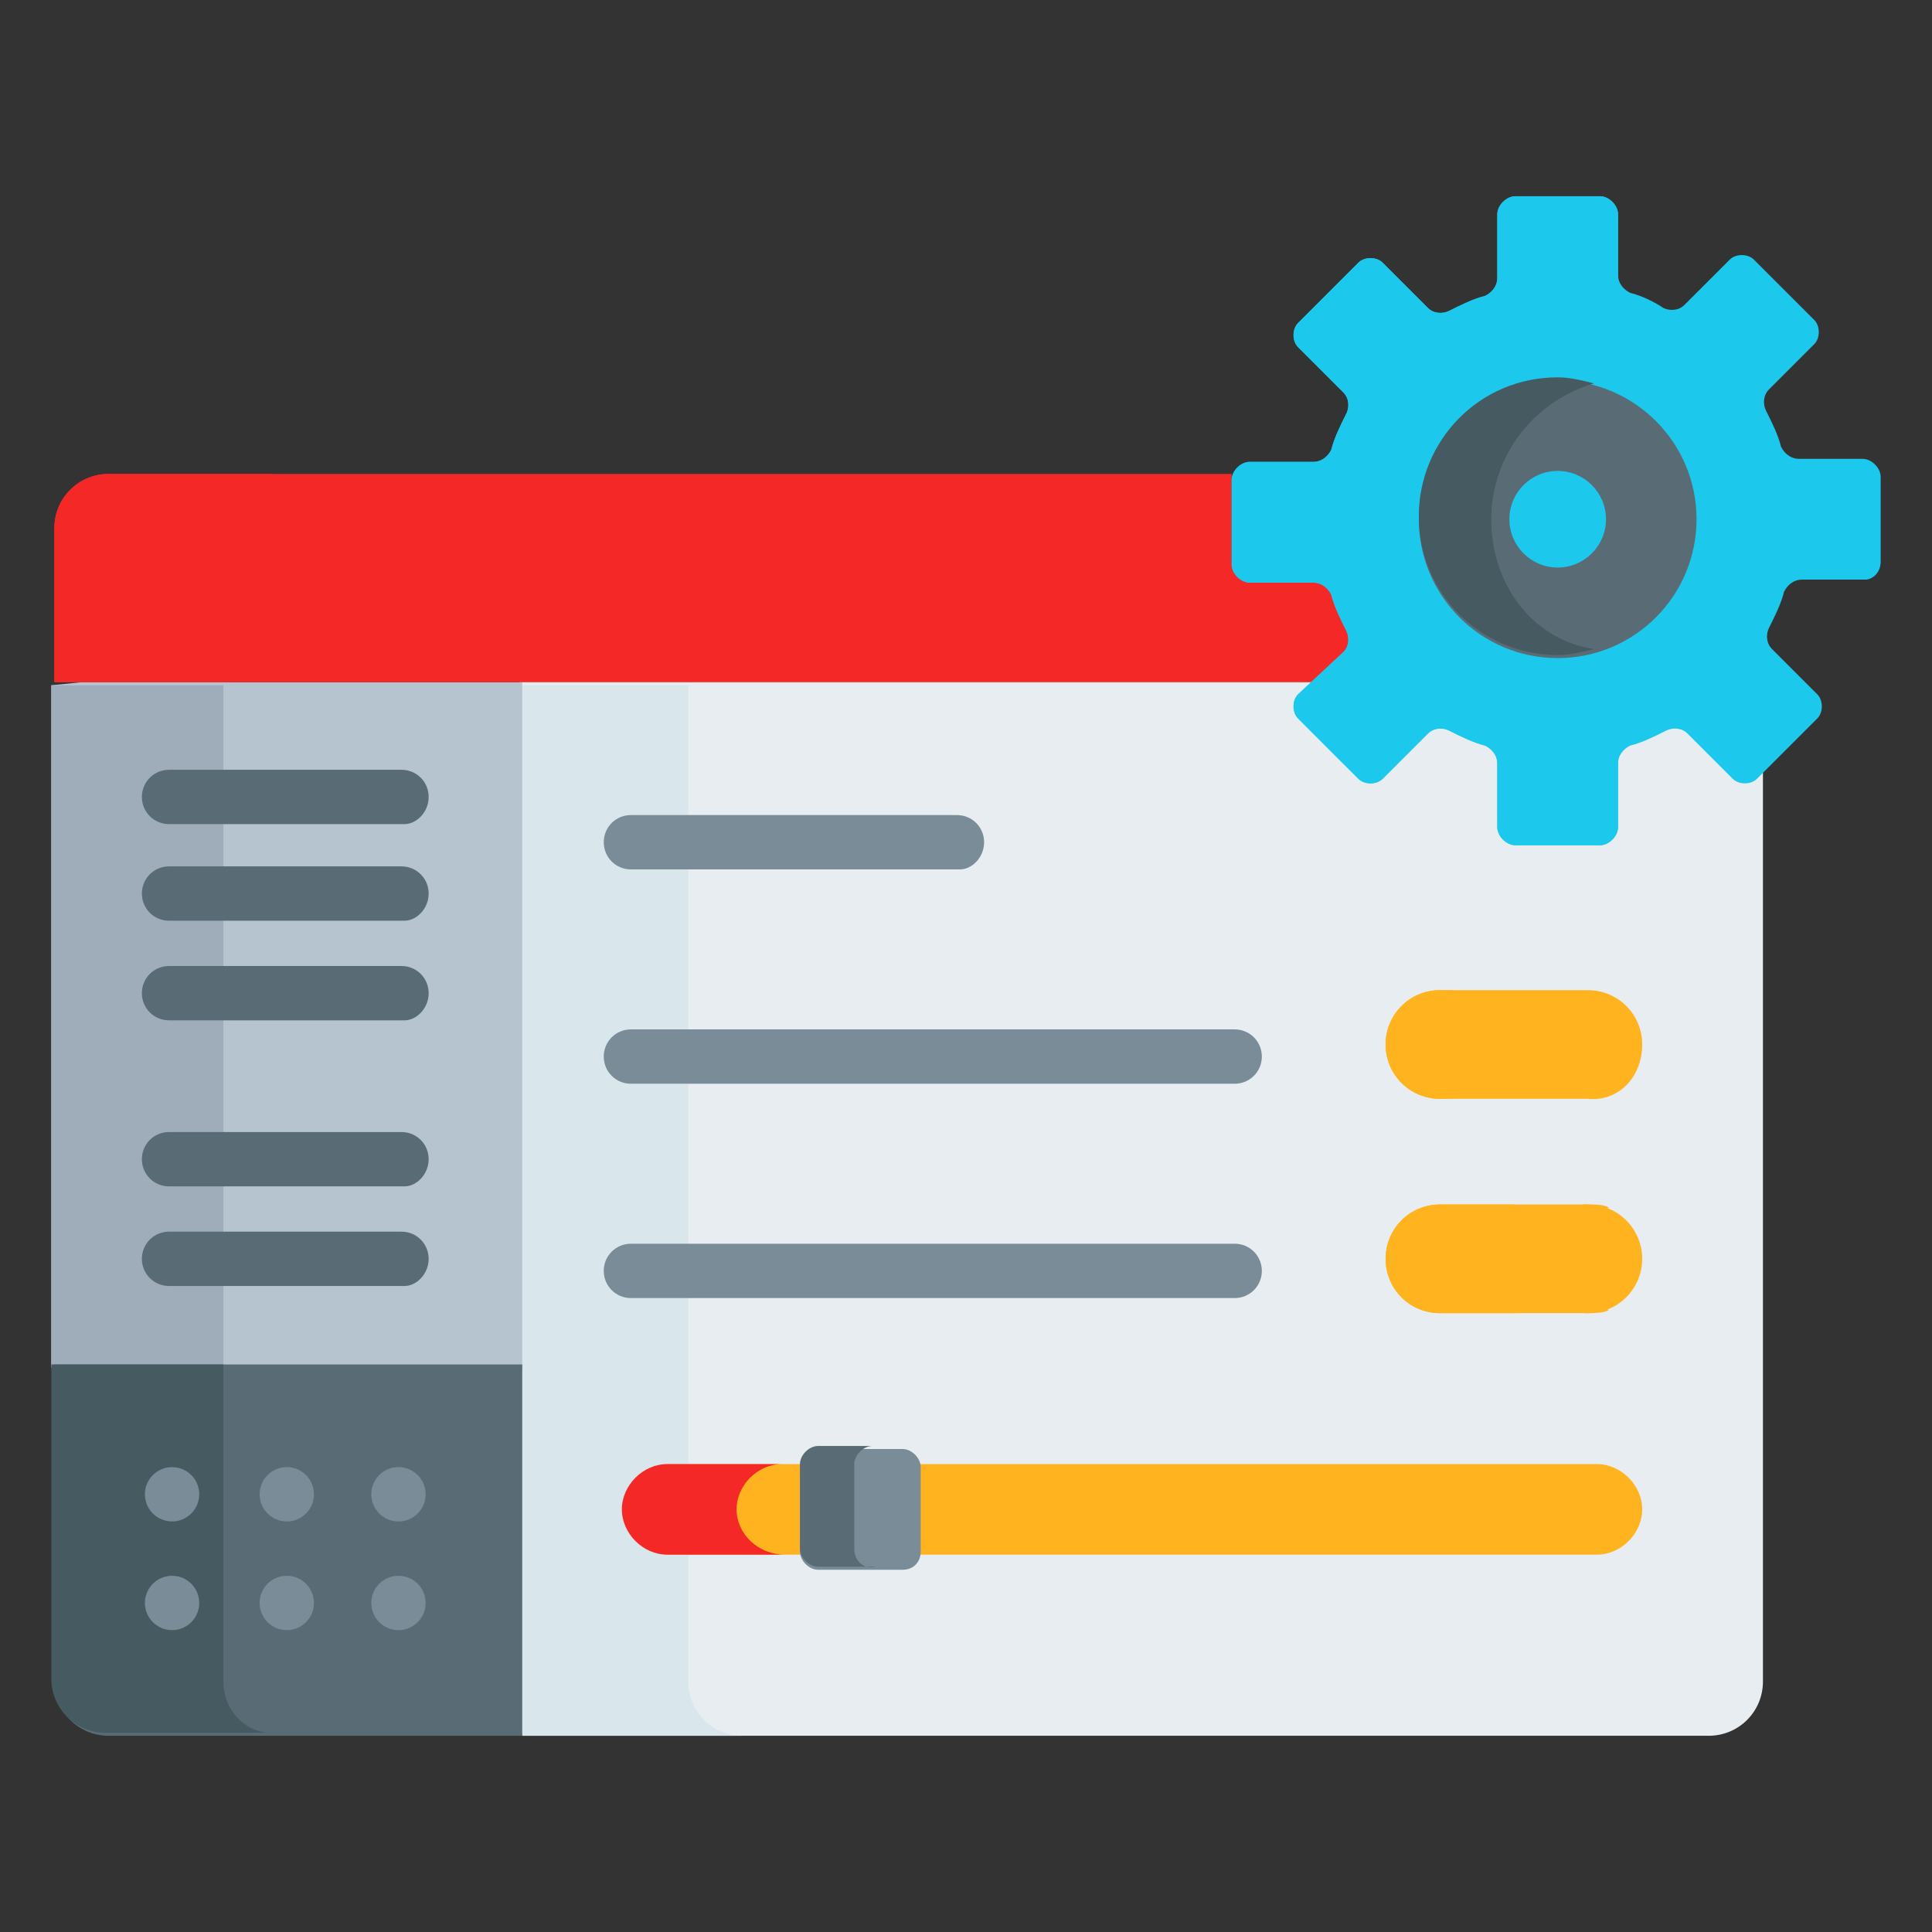 <?xml version="1.0" encoding="utf-8"?>
<!-- Generator: Adobe Illustrator 25.4.1, SVG Export Plug-In . SVG Version: 6.00 Build 0)  -->
<svg version="1.1" id="Capa_1" xmlns="http://www.w3.org/2000/svg" xmlns:xlink="http://www.w3.org/1999/xlink" x="0px" y="0px"
	 width="64px" height="64px" viewBox="0 0 64 64" style="enable-background:new 0 0 64 64;" xml:space="preserve">
<rect x="0" y="0" width="64" height="64" fill="#333333" stroke="none"/>
<style type="text/css">
	.st0{fill:#E8EDF2;}
	.st1{fill:#D9E7EC;}
	.st2{fill:#B6C4CF;}
	.st3{fill:#9FACBA;}
	.st4{fill:#596C76;}
	.st5{fill:#465A61;}
	.st6{fill:#FFB41F;}
	.st7{fill:#F52828;}
	.st8{fill:#7A8C98;}
	.st9{fill:#1CC8EB;}
</style>
<g>
	<path class="st0" d="M58.1,25.7c-0.1,0.1-0.2,0.1-0.3,0.1s-0.2,0-0.3-0.1l-1.5-1.5c-0.1-0.1-0.3-0.2-0.5-0.2c-0.1,0-0.2,0-0.3,0.1
		c-0.4,0.2-0.8,0.4-1.2,0.5c-0.3,0.1-0.5,0.4-0.5,0.7v2.1c0,0.3-0.2,0.5-0.5,0.5h-2.8c-0.3,0-0.5-0.2-0.5-0.5v-2.1
		c0-0.3-0.2-0.6-0.5-0.7c-0.4-0.1-0.8-0.3-1.2-0.5c-0.1,0-0.2-0.1-0.3-0.1c-0.2,0-0.4,0.1-0.5,0.2l-1.5,1.5
		c-0.1,0.1-0.2,0.1-0.3,0.1s-0.2,0-0.3-0.1l-2-2c-0.2-0.2-0.2-0.5,0-0.7l0.5-0.5H17.3l-0.1,0.1v34.2l0.1,0.7h39.3
		c1,0,1.8-0.8,1.8-1.8V25.3L58.1,25.7z"/>
</g>
<path class="st1" d="M22.8,55.7v-33h-5.5v34.8h7.3C23.6,57.5,22.8,56.7,22.8,55.7z"/>
<path class="st2" d="M17.3,45.4V22.6H2.7l-1,0.1v22.6l0.5,0.1H17.3z"/>
<g>
	<path class="st3" d="M1.7,22.7h5.7v22.6H1.7V22.7z"/>
</g>
<g>
	<path class="st4" d="M17.3,57.5H3.6c-1,0-1.8-0.8-1.8-1.8V45.2h15.5V57.5z"/>
</g>
<g>
	<path class="st5" d="M7.4,55.7V45.2H1.7v10.4c0,1,0.8,1.8,1.8,1.8h5.7C8.2,57.5,7.4,56.7,7.4,55.7z"/>
</g>
<g>
	<path class="st4" d="M13.4,27.3H5.6c-0.5,0-0.9-0.4-0.9-0.9c0-0.5,0.4-0.9,0.9-0.9h7.7c0.5,0,0.9,0.4,0.9,0.9
		C14.2,26.9,13.8,27.3,13.4,27.3z"/>
</g>
<g>
	<path class="st4" d="M13.4,30.5H5.6c-0.5,0-0.9-0.4-0.9-0.9s0.4-0.9,0.9-0.9h7.7c0.5,0,0.9,0.4,0.9,0.9S13.8,30.5,13.4,30.5z"/>
</g>
<g>
	<path class="st4" d="M13.4,33.8H5.6c-0.5,0-0.9-0.4-0.9-0.9c0-0.5,0.4-0.9,0.9-0.9h7.7c0.5,0,0.9,0.4,0.9,0.9
		C14.2,33.4,13.8,33.8,13.4,33.8z"/>
</g>
<g>
	<g>
		<path class="st4" d="M13.4,39.3H5.6c-0.5,0-0.9-0.4-0.9-0.9c0-0.5,0.4-0.9,0.9-0.9h7.7c0.5,0,0.9,0.4,0.9,0.9
			C14.2,38.9,13.8,39.3,13.4,39.3z"/>
	</g>
	<g>
		<path class="st4" d="M13.4,42.6H5.6c-0.5,0-0.9-0.4-0.9-0.9c0-0.5,0.4-0.9,0.9-0.9h7.7c0.5,0,0.9,0.4,0.9,0.9
			C14.2,42.2,13.8,42.6,13.4,42.6z"/>
	</g>
</g>
<g>
	<g>
		<path class="st6" d="M52.9,51.5H22.2c-0.8,0-1.5-0.7-1.5-1.5c0-0.8,0.7-1.5,1.5-1.5h30.7c0.8,0,1.5,0.7,1.5,1.5
			C54.4,50.8,53.7,51.5,52.9,51.5z"/>
	</g>
</g>
<g>
	<path class="st7" d="M24.4,50c0-0.8,0.7-1.5,1.5-1.5h-3.8c-0.8,0-1.5,0.7-1.5,1.5c0,0.8,0.7,1.5,1.5,1.5H26
		C25.1,51.5,24.4,50.8,24.4,50z"/>
</g>
<g>
	<g>
		<path class="st8" d="M40.9,43h-20c-0.5,0-0.9-0.4-0.9-0.9c0-0.5,0.4-0.9,0.9-0.9h20c0.5,0,0.9,0.4,0.9,0.9
			C41.8,42.6,41.4,43,40.9,43z"/>
	</g>
</g>
<g>
	<g>
		<circle class="st8" cx="5.7" cy="49.5" r="0.9"/>
	</g>
	<g>
		<circle class="st8" cx="13.2" cy="49.5" r="0.9"/>
	</g>
</g>
<g>
	<g>
		<circle class="st8" cx="5.7" cy="53.1" r="0.9"/>
	</g>
	<g>
		<circle class="st8" cx="13.2" cy="53.1" r="0.9"/>
	</g>
</g>
<g>
	<g>
		<path class="st8" d="M40.9,35.9h-20c-0.5,0-0.9-0.4-0.9-0.9c0-0.5,0.4-0.9,0.9-0.9h20c0.5,0,0.9,0.4,0.9,0.9
			C41.8,35.5,41.4,35.9,40.9,35.9z"/>
	</g>
</g>
<g>
	<g>
		<path class="st6" d="M50.9,41.7c0-0.9,0.8-1.7,1.7-1.7v-0.1h-4.9c-1,0-1.8,0.8-1.8,1.8c0,1,0.8,1.8,1.8,1.8h4.9v-0.1
			C51.6,43.4,50.9,42.7,50.9,41.7z"/>
		<g>
			<path class="st6" d="M48.5,41.7c0-1,0.8-1.8,1.8-1.8h-2.6c-1,0-1.8,0.8-1.8,1.8c0,1,0.8,1.8,1.8,1.8h2.6
				C49.3,43.5,48.5,42.7,48.5,41.7z"/>
		</g>
		<g>
			<circle class="st6" cx="52.6" cy="41.7" r="1.8"/>
		</g>
		<path class="st6" d="M52.1,41.7c0-0.8,0.5-1.4,1.2-1.7c-0.2-0.1-0.4-0.1-0.7-0.1c-1,0-1.8,0.8-1.8,1.8c0,1,0.8,1.8,1.8,1.8
			c0.2,0,0.5,0,0.7-0.1C52.6,43.2,52.1,42.5,52.1,41.7z"/>
	</g>
	<g>
		<path class="st6" d="M54.4,34.6c0-1-0.8-1.8-1.8-1.8h-4.9v0.1c0.9,0,1.7,0.8,1.7,1.7s-0.8,1.7-1.7,1.7v0.1h4.9
			C53.6,36.5,54.4,35.7,54.4,34.6z"/>
		<g>
			<circle class="st6" cx="47.7" cy="34.6" r="1.8"/>
		</g>
		<path class="st6" d="M47.2,34.6c0-0.8,0.5-1.4,1.2-1.7c-0.2-0.1-0.4-0.1-0.7-0.1c-1,0-1.8,0.8-1.8,1.8s0.8,1.8,1.8,1.8
			c0.2,0,0.5,0,0.7-0.1C47.7,36.1,47.2,35.4,47.2,34.6z"/>
	</g>
</g>
<g>
	<g>
		<path class="st8" d="M31.8,28.8H20.9c-0.5,0-0.9-0.4-0.9-0.9s0.4-0.9,0.9-0.9h10.8c0.5,0,0.9,0.4,0.9,0.9S32.2,28.8,31.8,28.8z"/>
	</g>
</g>
<g>
	<path class="st8" d="M29.9,52h-2.8c-0.3,0-0.6-0.3-0.6-0.6v-2.8c0-0.3,0.3-0.6,0.6-0.6h2.8c0.3,0,0.6,0.3,0.6,0.6v2.8
		C30.5,51.7,30.3,52,29.9,52z"/>
</g>
<g>
	<path class="st4" d="M28.3,51.3v-2.8c0-0.3,0.3-0.6,0.6-0.6h-1.8c-0.3,0-0.6,0.3-0.6,0.6v2.8c0,0.3,0.3,0.6,0.6,0.6H29
		C28.6,52,28.3,51.7,28.3,51.3z"/>
</g>
<g>
	<g>
		<circle class="st8" cx="9.5" cy="49.5" r="0.9"/>
	</g>
	<g>
		<circle class="st8" cx="9.5" cy="53.1" r="0.9"/>
	</g>
</g>
<g>
	<path class="st7" d="M44.5,21.6c0.2-0.2,0.3-0.6,0.1-0.8c-0.2-0.4-0.4-0.8-0.5-1.2c-0.1-0.3-0.4-0.5-0.7-0.5h-2.1
		c-0.3,0-0.5-0.2-0.5-0.5v-2.8c0,0,0,0,0-0.1H3.6c-1,0-1.8,0.8-1.8,1.8v5.1h41.7L44.5,21.6z"/>
	<g>
		<path class="st7" d="M9.2,15.7H3.6c-1,0-1.8,0.8-1.8,1.8v5.1h5.7v-5.1C7.4,16.6,8.2,15.7,9.2,15.7z"/>
	</g>
	<g>
		<g>
			<circle class="st7" cx="5.5" cy="19.2" r="0.9"/>
		</g>
		<g>
			<circle class="st7" cx="8.5" cy="19.2" r="0.9"/>
		</g>
		<g>
			<circle class="st7" cx="11.6" cy="19.2" r="0.9"/>
		</g>
	</g>
</g>
<g>
	<path class="st9" d="M62.3,18.6v-2.8c0-0.3-0.3-0.6-0.6-0.6h-2.1c-0.3,0-0.5-0.2-0.6-0.4c-0.1-0.4-0.3-0.8-0.5-1.2
		c-0.1-0.2-0.1-0.5,0.1-0.7l1.5-1.5c0.2-0.2,0.2-0.6,0-0.8l-2-2c-0.2-0.2-0.6-0.2-0.8,0l-1.5,1.5c-0.2,0.2-0.5,0.2-0.7,0.1
		C54.8,10,54.4,9.8,54,9.7c-0.2-0.1-0.4-0.3-0.4-0.6V7.1c0-0.3-0.3-0.6-0.6-0.6h-2.8c-0.3,0-0.6,0.3-0.6,0.6v2.1
		c0,0.3-0.2,0.5-0.4,0.6c-0.4,0.1-0.8,0.3-1.2,0.5c-0.2,0.1-0.5,0.1-0.7-0.1l-1.5-1.5c-0.2-0.2-0.6-0.2-0.8,0l-2,2
		c-0.2,0.2-0.2,0.6,0,0.8l1.5,1.5c0.2,0.2,0.2,0.5,0.1,0.7c-0.2,0.4-0.4,0.8-0.5,1.2c-0.1,0.2-0.3,0.4-0.6,0.4h-2.1
		c-0.3,0-0.6,0.3-0.6,0.6v2.8c0,0.3,0.3,0.6,0.6,0.6h2.1c0.3,0,0.5,0.2,0.6,0.4c0.1,0.4,0.3,0.8,0.5,1.2c0.1,0.2,0.1,0.5-0.1,0.7
		L43,23c-0.2,0.2-0.2,0.6,0,0.8l2,2c0.2,0.2,0.6,0.2,0.8,0l1.5-1.5c0.2-0.2,0.5-0.2,0.7-0.1c0.4,0.2,0.8,0.4,1.2,0.5
		c0.2,0.1,0.4,0.3,0.4,0.6v2.1c0,0.3,0.3,0.6,0.6,0.6H53c0.3,0,0.6-0.3,0.6-0.6v-2.1c0-0.3,0.2-0.5,0.4-0.6c0.4-0.1,0.8-0.3,1.2-0.5
		c0.2-0.1,0.5-0.1,0.7,0.1l1.5,1.5c0.2,0.2,0.6,0.2,0.8,0l2-2c0.2-0.2,0.2-0.6,0-0.8l-1.5-1.5c-0.2-0.2-0.2-0.5-0.1-0.7
		c0.2-0.4,0.4-0.8,0.5-1.2c0.1-0.2,0.3-0.4,0.6-0.4h2.1C62,19.2,62.3,19,62.3,18.6L62.3,18.6z"/>
</g>
<path class="st9" d="M47.6,19.7c-0.4-0.7-0.7-1.6-0.7-2.5c0-0.9,0.3-1.8,0.7-2.5c0.9-2.7,3.1-4.8,6-5.4c0-0.1,0-0.1,0-0.2V7.1
	c0-0.3-0.3-0.6-0.6-0.6h-2.8c-0.3,0-0.6,0.3-0.6,0.6v2.1c0,0.3-0.2,0.5-0.4,0.6c-0.4,0.1-0.8,0.3-1.2,0.5c-0.2,0.1-0.5,0.1-0.7-0.1
	l-1.5-1.5c-0.2-0.2-0.6-0.2-0.8,0l-2,2c-0.2,0.2-0.2,0.6,0,0.8l1.5,1.5c0.2,0.2,0.2,0.5,0.1,0.7c-0.2,0.4-0.4,0.8-0.5,1.2
	c-0.1,0.2-0.3,0.4-0.6,0.4h-2.1c-0.3,0-0.6,0.3-0.6,0.6v2.8c0,0.3,0.3,0.6,0.6,0.6h2.1c0.3,0,0.5,0.2,0.6,0.4
	c0.1,0.4,0.3,0.8,0.5,1.2c0.1,0.2,0.1,0.5-0.1,0.7L43,23c-0.2,0.2-0.2,0.6,0,0.8l2,2c0.2,0.2,0.6,0.2,0.8,0l1.5-1.5
	c0.2-0.2,0.5-0.2,0.7-0.1c0.4,0.2,0.8,0.4,1.2,0.5c0.2,0.1,0.4,0.3,0.4,0.6v2.1c0,0.3,0.3,0.6,0.6,0.6H53c0.3,0,0.6-0.3,0.6-0.6
	v-2.1c0-0.1,0-0.1,0-0.2C50.8,24.5,48.5,22.4,47.6,19.7L47.6,19.7z"/>
<g>
	<circle class="st4" cx="51.6" cy="17.2" r="4.6"/>
</g>
<g>
	<path class="st5" d="M49.4,17.2c0-2.1,1.4-3.9,3.4-4.5c-0.4-0.1-0.8-0.2-1.2-0.2c-2.6,0-4.6,2.1-4.6,4.6c0,2.6,2.1,4.6,4.6,4.6
		c0.4,0,0.8-0.1,1.2-0.2C50.8,21.2,49.4,19.4,49.4,17.2L49.4,17.2z"/>
</g>
<g>
	<circle class="st9" cx="51.6" cy="17.2" r="1.6"/>
</g>
</svg>
